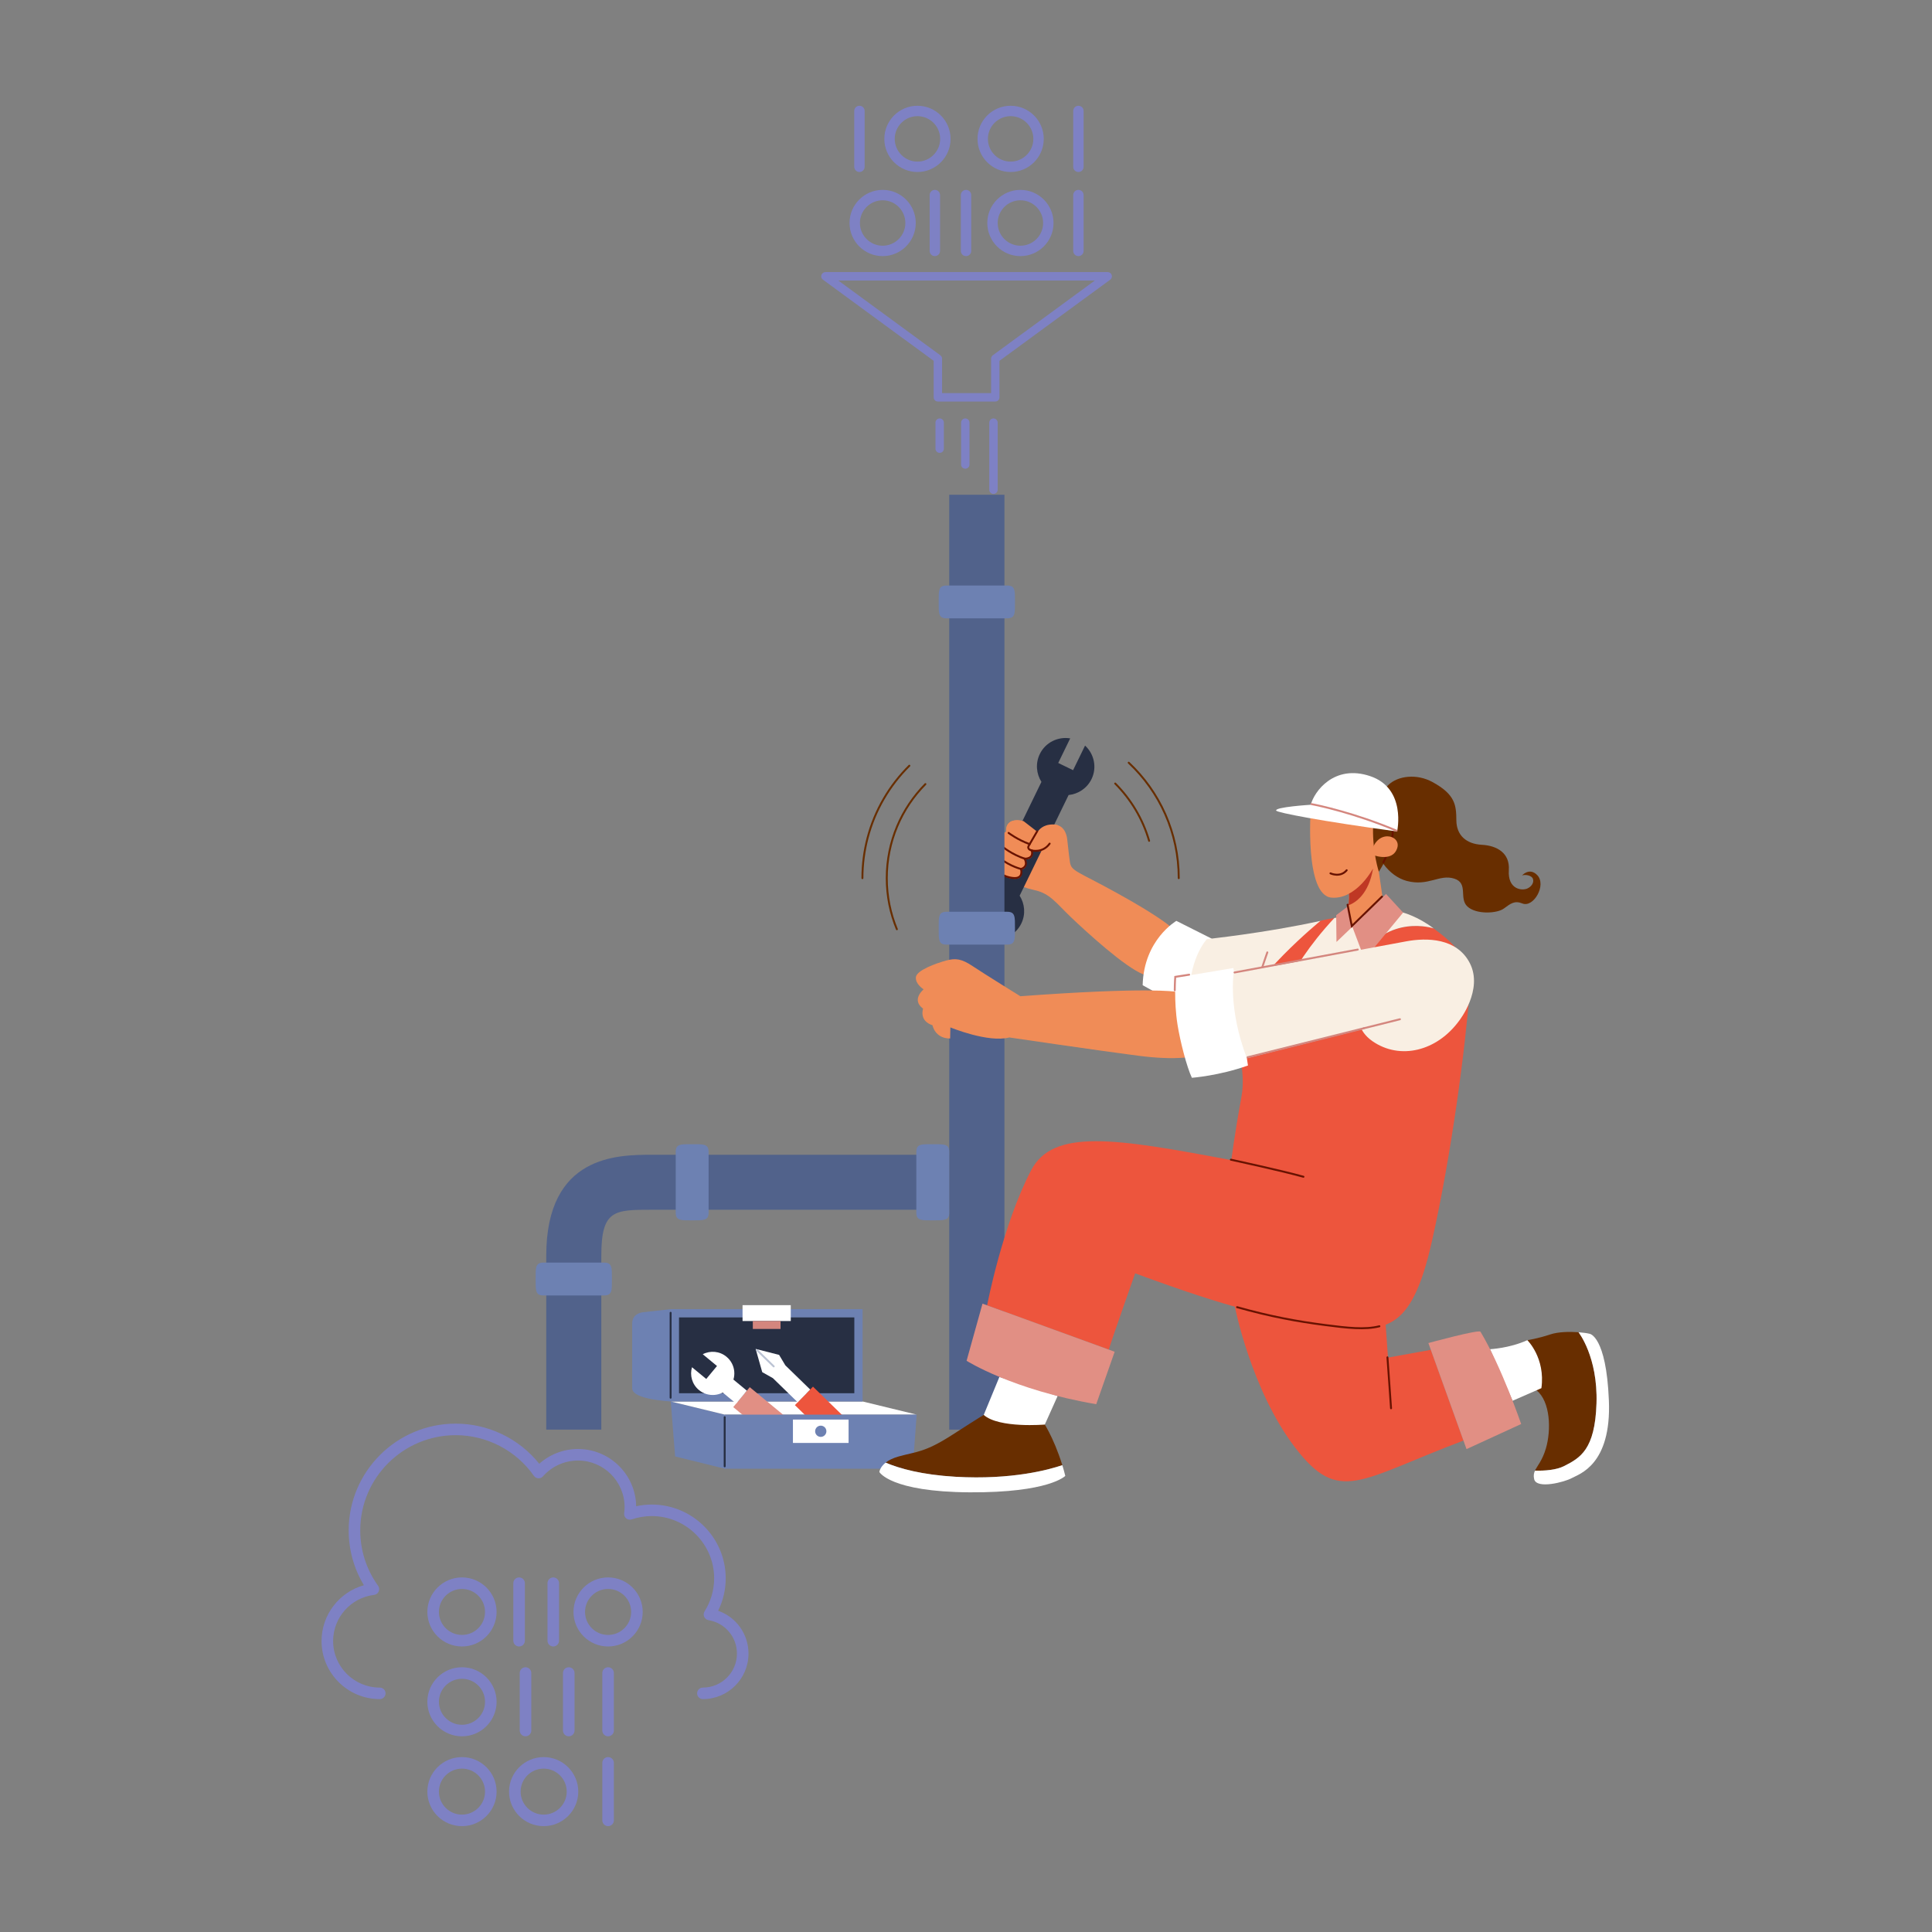 <svg xmlns="http://www.w3.org/2000/svg" xmlns:xlink="http://www.w3.org/1999/xlink" width="1080" zoomAndPan="magnify" viewBox="0 0 810 810" height="1080" preserveAspectRatio="xMidYMid meet" version="1.0"><rect x="0" y="0" width="810" height="810" fill="#808080" stroke="none"/><defs><clipPath id="id1"><path d="M 397 207.434 L 422 207.434 L 422 600 L 397 600 Z M 397 207.434 " clip-rule="nonzero"/></clipPath><clipPath id="id2"><path d="M 224.148 529 L 257 529 L 257 544 L 224.148 544 Z M 224.148 529 " clip-rule="nonzero"/></clipPath><clipPath id="id3"><path d="M 179 736 L 209 736 L 209 765.598 L 179 765.598 Z M 179 736 " clip-rule="nonzero"/></clipPath><clipPath id="id4"><path d="M 213 736 L 243 736 L 243 765.598 L 213 765.598 Z M 213 736 " clip-rule="nonzero"/></clipPath><clipPath id="id5"><path d="M 252 736 L 258 736 L 258 765.598 L 252 765.598 Z M 252 736 " clip-rule="nonzero"/></clipPath><clipPath id="id6"><path d="M 134.711 596.848 L 313.961 596.848 L 313.961 713 L 134.711 713 Z M 134.711 596.848 " clip-rule="nonzero"/></clipPath><clipPath id="id7"><path d="M 344.133 114 L 466.383 114 L 466.383 169 L 344.133 169 Z M 344.133 114 " clip-rule="nonzero"/></clipPath><clipPath id="id8"><path d="M 370 44.332 L 399 44.332 L 399 73 L 370 73 Z M 370 44.332 " clip-rule="nonzero"/></clipPath><clipPath id="id9"><path d="M 409 44.332 L 438 44.332 L 438 73 L 409 73 Z M 409 44.332 " clip-rule="nonzero"/></clipPath><clipPath id="id10"><path d="M 358 44.332 L 363 44.332 L 363 73 L 358 73 Z M 358 44.332 " clip-rule="nonzero"/></clipPath><clipPath id="id11"><path d="M 449 44.332 L 455 44.332 L 455 73 L 449 73 Z M 449 44.332 " clip-rule="nonzero"/></clipPath><clipPath id="id12"><path d="M 414 175 L 419 175 L 419 207.082 L 414 207.082 Z M 414 175 " clip-rule="nonzero"/></clipPath></defs><path fill="rgb(42.749%, 50.589%, 69.8%)" d="M 303.898 593.086 L 281.219 587.574 L 283.047 610.617 L 303.898 615.762 L 303.898 593.086 " fill-opacity="1" fill-rule="nonzero"/><path fill="rgb(100%, 100%, 100%)" d="M 384.32 593.086 L 361.645 587.574 L 281.219 587.574 L 303.898 593.086 L 384.32 593.086 " fill-opacity="1" fill-rule="nonzero"/><path fill="rgb(42.749%, 50.589%, 69.8%)" d="M 361.645 548.863 L 281.219 548.863 L 281.219 587.574 L 361.645 587.574 L 361.645 548.863 " fill-opacity="1" fill-rule="nonzero"/><path fill="rgb(15.289%, 18.43%, 26.27%)" d="M 358.18 584.121 L 358.18 552.332 L 284.68 552.332 L 284.68 584.121 L 358.18 584.121 " fill-opacity="1" fill-rule="nonzero"/><path fill="rgb(42.749%, 50.589%, 69.8%)" d="M 281.219 587.574 L 281.219 548.863 C 281.219 548.863 270.57 550.023 269.516 550.172 C 268.449 550.309 265.043 551.035 265.043 554.922 C 265.043 558.812 265.043 580.422 265.043 581.57 C 265.043 582.73 264.41 586.32 281.219 587.574 " fill-opacity="1" fill-rule="nonzero"/><path fill="rgb(100%, 100%, 100%)" d="M 311.316 553.848 L 331.535 553.848 L 331.535 547.191 L 311.316 547.191 L 311.316 553.848 " fill-opacity="1" fill-rule="nonzero"/><path fill="rgb(83.139%, 52.55%, 49.409%)" d="M 315.621 557.168 L 327.242 557.168 L 327.242 553.848 L 315.621 553.848 L 315.621 557.168 " fill-opacity="1" fill-rule="nonzero"/><path stroke-linecap="round" transform="matrix(0.27, 0, 0, -0.27, 173.265, 680.275)" fill="none" stroke-linejoin="miter" d="M 399.605 481.053 L 399.605 349.18 " stroke="rgb(15.289%, 18.43%, 26.27%)" stroke-width="3" stroke-opacity="1" stroke-miterlimit="10"/><path fill="rgb(92.94%, 33.33%, 23.92%)" d="M 337.055 585.238 L 340.844 581.359 C 340.844 581.359 353.855 594.012 357.961 598.008 C 362.066 602 359.426 604.699 358.266 605.879 C 357.117 607.066 354.477 609.766 350.371 605.773 C 346.277 601.777 333.266 589.113 333.266 589.113 L 337.055 585.238 " fill-opacity="1" fill-rule="nonzero"/><path fill="rgb(100%, 100%, 100%)" d="M 316.812 565.535 L 326.641 568.043 L 329.266 572.434 L 339.672 582.559 L 334.438 587.914 L 324.031 577.789 L 319.57 575.281 L 316.812 565.535 " fill-opacity="1" fill-rule="nonzero"/><path stroke-linecap="round" transform="matrix(0.27, 0, 0, -0.27, 173.265, 680.275)" fill="none" stroke-linejoin="miter" d="M 533.948 422.85 L 559.686 397.811 " stroke="rgb(73.329%, 76.469%, 83.139%)" stroke-width="3" stroke-opacity="1" stroke-miterlimit="10"/><path fill="rgb(88.239%, 56.079%, 51.759%)" d="M 310.875 585.754 L 314.336 581.582 C 314.336 581.582 328.34 593.129 332.75 596.773 C 337.16 600.418 334.766 603.328 333.711 604.602 C 332.652 605.879 330.25 608.773 325.836 605.129 C 321.414 601.484 307.41 589.938 307.41 589.938 L 310.875 585.754 " fill-opacity="1" fill-rule="nonzero"/><path fill="rgb(100%, 100%, 100%)" d="M 290.125 573.215 L 296.098 578.137 L 300.605 572.699 L 294.633 567.766 C 297.766 566.145 301.691 566.43 304.582 568.82 C 308.445 572.004 308.984 577.715 305.797 581.57 C 302.609 585.426 296.891 585.965 293.039 582.781 C 290.148 580.391 289.113 576.586 290.125 573.215 " fill-opacity="1" fill-rule="nonzero"/><path fill="rgb(100%, 100%, 100%)" d="M 302.496 583.402 L 306.98 577.977 L 313.121 583.047 L 308.625 588.461 L 302.496 583.402 " fill-opacity="1" fill-rule="nonzero"/><path fill="rgb(42.749%, 50.589%, 69.8%)" d="M 384.32 593.086 L 382.652 615.762 L 303.898 615.762 L 303.898 593.086 L 384.32 593.086 " fill-opacity="1" fill-rule="nonzero"/><path fill="rgb(100%, 100%, 100%)" d="M 332.441 604.961 L 355.773 604.961 L 355.773 595.16 L 332.441 595.16 L 332.441 604.961 " fill-opacity="1" fill-rule="nonzero"/><path fill="rgb(42.749%, 50.589%, 69.8%)" d="M 341.75 600.062 C 341.75 601.355 342.805 602.422 344.105 602.422 C 345.414 602.422 346.469 601.355 346.469 600.062 C 346.469 598.766 345.414 597.711 344.105 597.711 C 342.805 597.711 341.75 598.766 341.75 600.062 " fill-opacity="1" fill-rule="nonzero"/><path stroke-linecap="round" transform="matrix(0.27, 0, 0, -0.27, 173.265, 680.275)" fill="none" stroke-linejoin="miter" d="M 483.557 318.942 L 483.557 242.651 " stroke="rgb(15.289%, 18.43%, 26.27%)" stroke-width="3" stroke-opacity="1" stroke-miterlimit="10"/><path fill="rgb(94.119%, 54.9%, 34.119%)" d="M 490.355 388.195 C 490.355 388.195 485.418 383.863 468.383 374.457 C 451.363 365.047 449.145 365.332 448.566 361.391 C 447.996 357.461 447.773 354.512 447.414 351.695 C 447.059 348.883 445.539 345.574 441.285 345.648 C 437.16 345.711 435.512 347.988 435.004 348.809 L 429.16 344.277 C 429.16 344.277 421.52 341.973 421.805 348.746 C 421.805 348.746 418.344 350.18 419.566 354.438 C 419.566 354.438 417.688 354.793 418.195 359.262 C 418.195 359.262 416.031 360.199 417.191 364.016 C 418.344 367.828 426.996 371.715 433.633 373.16 C 440.273 374.602 442.656 378.492 449 384.539 C 455.352 390.598 471.781 405.664 479.445 408.539 C 487.094 411.406 499.02 397.109 490.355 388.195 " fill-opacity="1" fill-rule="nonzero"/><path fill="rgb(15.289%, 18.43%, 26.27%)" d="M 448.684 309.562 L 443.668 319.875 L 449.895 322.902 L 454.918 312.586 C 458.719 316.082 460.004 321.754 457.629 326.641 C 455.73 330.527 452.016 332.91 448.016 333.32 L 427.492 375.52 C 429.645 378.922 430.078 383.305 428.18 387.203 C 425.805 392.082 420.539 394.59 415.441 393.77 L 420.465 383.453 L 414.215 380.43 L 409.203 390.746 C 405.395 387.246 404.117 381.578 406.504 376.68 C 408.391 372.801 412.094 370.418 416.117 370.008 L 436.629 327.801 C 434.477 324.398 434.055 320.012 435.945 316.125 C 438.32 311.238 443.574 308.738 448.684 309.562 " fill-opacity="1" fill-rule="nonzero"/><path fill="rgb(94.119%, 54.9%, 34.119%)" d="M 441.285 345.648 C 437.16 345.711 435.512 347.988 435.004 348.809 L 429.16 344.277 C 429.16 344.277 421.52 341.973 421.805 348.746 C 421.805 348.746 418.344 350.18 419.566 354.438 C 419.566 354.438 417.688 354.793 418.195 359.262 C 418.195 359.262 416.031 360.199 417.191 364.016 C 417.277 364.297 417.426 364.594 417.594 364.879 C 417.73 365.047 420.316 367.953 424.875 368.406 C 429.559 368.871 428.188 364.625 428.188 364.625 C 428.188 364.625 431.512 363.941 429.738 360.336 C 429.738 360.336 433.75 360.516 432.695 356.879 C 432.695 356.879 437.285 358.102 440.219 354.016 C 442.004 351.516 443.449 348.664 443.48 345.996 C 442.836 345.773 442.129 345.629 441.285 345.648 " fill-opacity="1" fill-rule="nonzero"/><path stroke-linecap="round" transform="matrix(0.27, 0, 0, -0.27, 173.265, 680.275)" fill="none" stroke-linejoin="miter" d="M 960.315 1198.951 C 960.315 1198.951 952.189 1200.544 955.905 1206.598 C 957.886 1209.929 968.861 1228.871 968.861 1228.871 " stroke="rgb(40.779%, 7.059%, 0.389%)" stroke-width="3" stroke-opacity="1" stroke-miterlimit="10"/><path stroke-linecap="round" transform="matrix(0.27, 0, 0, -0.27, 173.265, 680.275)" fill="none" stroke-linejoin="miter" d="M 904.415 1169.292 C 904.921 1168.67 914.493 1157.895 931.367 1156.215 C 948.704 1154.492 943.629 1170.234 943.629 1170.234 C 943.629 1170.234 955.934 1172.768 949.369 1186.135 C 949.369 1186.135 964.219 1185.469 960.315 1198.951 C 960.315 1198.951 977.305 1194.418 988.164 1209.567 " stroke="rgb(40.779%, 7.059%, 0.389%)" stroke-width="3" stroke-opacity="1" stroke-miterlimit="10"/><path stroke-linecap="round" transform="matrix(0.27, 0, 0, -0.27, 173.265, 680.275)" fill="none" stroke-linejoin="miter" d="M 943.629 1170.234 C 943.629 1170.234 927.622 1173.984 911.601 1186.251 " stroke="rgb(40.779%, 7.059%, 0.389%)" stroke-width="3" stroke-opacity="1" stroke-miterlimit="10"/><path stroke-linecap="round" transform="matrix(0.27, 0, 0, -0.27, 173.265, 680.275)" fill="none" stroke-linejoin="miter" d="M 916.011 1204.02 C 916.011 1204.02 929.343 1192.927 949.369 1186.135 " stroke="rgb(40.779%, 7.059%, 0.389%)" stroke-width="3" stroke-opacity="1" stroke-miterlimit="10"/><path stroke-linecap="round" transform="matrix(0.27, 0, 0, -0.27, 173.265, 680.275)" fill="none" stroke-linejoin="miter" d="M 924.412 1226.177 C 924.412 1226.177 938.235 1215.548 957.148 1208.756 " stroke="rgb(40.779%, 7.059%, 0.389%)" stroke-width="3" stroke-opacity="1" stroke-miterlimit="10"/><path fill="rgb(100%, 100%, 100%)" d="M 507.957 393.504 L 493.203 386.086 C 493.203 386.086 479.551 393.918 479.062 413.051 L 498.605 423.926 C 498.605 423.926 506.84 418.602 507.957 393.504 " fill-opacity="1" fill-rule="nonzero"/><path fill="rgb(97.649%, 93.729%, 89.02%)" d="M 529.062 420.742 L 498.691 421.133 C 497.688 402.375 506.004 393.715 506.004 393.715 C 506.004 393.715 530.074 391.238 553.598 386.086 L 529.062 420.742 " fill-opacity="1" fill-rule="nonzero"/><path stroke-linecap="round" transform="matrix(0.27, 0, 0, -0.27, 173.265, 680.275)" fill="none" stroke-linejoin="miter" d="M 1326.169 1040.664 C 1326.169 1040.664 1318.708 1019.448 1309.381 990.701 " stroke="rgb(83.139%, 52.55%, 49.409%)" stroke-width="3" stroke-opacity="1" stroke-miterlimit="10"/><path stroke-linecap="round" transform="matrix(0.27, 0, 0, -0.27, 173.265, 680.275)" fill="none" stroke-linejoin="miter" d="M 697.427 1155.94 C 697.427 1177.504 700.232 1198.401 705.423 1218.285 C 716.716 1261.484 739.533 1300.079 770.317 1330.549 " stroke="rgb(40.779%, 18.039%, 0.389%)" stroke-width="3" stroke-opacity="1" stroke-miterlimit="10"/><path stroke-linecap="round" transform="matrix(0.27, 0, 0, -0.27, 173.265, 680.275)" fill="none" stroke-linejoin="miter" d="M 1110.94 1335.197 C 1158.757 1290.347 1188.63 1226.641 1188.63 1155.94 " stroke="rgb(40.779%, 18.039%, 0.389%)" stroke-width="3" stroke-opacity="1" stroke-miterlimit="10"/><path stroke-linecap="round" transform="matrix(0.27, 0, 0, -0.27, 173.265, 680.275)" fill="none" stroke-linejoin="miter" d="M 1089.959 1302.888 C 1114.381 1278.472 1132.73 1248.002 1142.62 1213.911 " stroke="rgb(40.779%, 18.039%, 0.389%)" stroke-width="3" stroke-opacity="1" stroke-miterlimit="10"/><path stroke-linecap="round" transform="matrix(0.27, 0, 0, -0.27, 173.265, 680.275)" fill="none" stroke-linejoin="miter" d="M 750.942 1076.637 C 740.82 1101.097 735.239 1127.845 735.239 1155.94 C 735.239 1212.897 758.128 1264.453 795.231 1301.99 " stroke="rgb(40.779%, 18.039%, 0.389%)" stroke-width="3" stroke-opacity="1" stroke-miterlimit="10"/><g clip-path="url(#id1)"><path fill="rgb(31.76%, 38.429%, 54.509%)" d="M 421.117 599.387 L 397.965 599.387 L 397.965 207.336 L 421.117 207.336 L 421.117 599.387 " fill-opacity="1" fill-rule="nonzero"/></g><path fill="rgb(42.749%, 50.589%, 69.8%)" d="M 422.238 382.262 L 396.848 382.262 C 393.387 382.262 393.555 384.391 393.555 389.145 C 393.555 393.895 393.387 396.035 396.848 396.035 L 422.238 396.035 C 425.699 396.035 425.527 393.895 425.527 389.145 C 425.527 384.391 425.699 382.262 422.238 382.262 " fill-opacity="1" fill-rule="nonzero"/><path fill="rgb(42.749%, 50.589%, 69.8%)" d="M 422.238 245.48 L 396.848 245.48 C 393.387 245.48 393.555 247.605 393.555 252.359 C 393.555 257.109 393.387 259.238 396.848 259.238 L 422.238 259.238 C 425.699 259.238 425.527 257.109 425.527 252.359 C 425.527 247.605 425.699 245.48 422.238 245.48 " fill-opacity="1" fill-rule="nonzero"/><path fill="rgb(31.76%, 38.429%, 54.509%)" d="M 252.105 599.387 L 229.016 599.387 L 229.016 526.496 C 229.016 484.141 259.027 484.141 273.465 484.141 L 397.965 484.141 L 397.965 507.191 L 273.465 507.191 C 257.488 507.191 252.105 507.191 252.105 526.496 L 252.105 599.387 " fill-opacity="1" fill-rule="nonzero"/><g clip-path="url(#id2)"><path fill="rgb(42.749%, 50.589%, 69.8%)" d="M 253.254 529.352 L 227.863 529.352 C 224.402 529.352 224.574 531.48 224.574 536.242 C 224.574 540.984 224.402 543.121 227.863 543.121 L 253.254 543.121 C 256.715 543.121 256.547 540.984 256.547 536.242 C 256.547 531.48 256.715 529.352 253.254 529.352 " fill-opacity="1" fill-rule="nonzero"/></g><path fill="rgb(42.749%, 50.589%, 69.8%)" d="M 297.09 508.352 L 297.09 482.992 C 297.09 479.535 294.949 479.703 290.191 479.703 C 285.43 479.703 283.297 479.535 283.297 482.992 L 283.297 508.352 C 283.297 511.797 285.43 511.641 290.191 511.641 C 294.949 511.641 297.09 511.797 297.09 508.352 " fill-opacity="1" fill-rule="nonzero"/><path fill="rgb(42.749%, 50.589%, 69.8%)" d="M 397.965 508.352 L 397.965 482.992 C 397.965 479.535 395.824 479.703 391.062 479.703 C 386.305 479.703 384.172 479.535 384.172 482.992 L 384.172 508.352 C 384.172 511.797 386.305 511.641 391.062 511.641 C 395.824 511.641 397.965 511.797 397.965 508.352 " fill-opacity="1" fill-rule="nonzero"/><path fill="rgb(40.779%, 18.039%, 0.389%)" d="M 669.34 588.344 C 668.73 607.91 662.406 611.242 655.832 614.621 C 652.5 616.34 647.59 616.668 643.559 616.57 C 644.52 614.484 646.621 612.367 648.121 607.277 C 650.398 599.586 650.039 587.586 644.184 582.887 L 640.352 561.879 C 640.352 561.879 644.762 561.203 649.914 559.477 C 653.27 558.348 658.082 558.273 661.797 558.547 C 661.805 558.559 669.953 568.789 669.34 588.344 " fill-opacity="1" fill-rule="nonzero"/><path fill="rgb(100%, 100%, 100%)" d="M 674.531 587.164 C 675.641 614.242 661.984 618.016 659.008 619.68 C 656.035 621.344 644.246 624.453 643.211 620.164 C 642.863 618.711 643.062 617.648 643.559 616.57 C 647.59 616.668 652.5 616.34 655.832 614.621 C 662.406 611.242 668.73 607.91 669.34 588.344 C 669.953 568.789 661.805 558.559 661.797 558.547 C 663.789 558.695 665.48 558.949 666.461 559.199 C 666.461 559.199 673.434 560.074 674.531 587.164 " fill-opacity="1" fill-rule="nonzero"/><path fill="rgb(100%, 100%, 100%)" d="M 624.703 565.648 C 624.703 565.648 632.68 565.324 640.352 561.879 C 640.352 561.879 647.98 569.328 646.242 581.992 L 634.156 587.281 L 624.703 565.648 " fill-opacity="1" fill-rule="nonzero"/><path fill="rgb(92.94%, 33.33%, 23.92%)" d="M 517.656 547.559 C 517.656 547.559 524.484 582.688 542.93 606.824 C 561.375 630.953 569.797 620.512 613.559 603.969 L 599.883 565.922 L 581.922 569.18 L 580.633 551.035 L 517.656 547.559 " fill-opacity="1" fill-rule="nonzero"/><path stroke-linecap="round" transform="matrix(0.27, 0, 0, -0.27, 173.265, 680.275)" fill="none" stroke-linejoin="miter" d="M 1512.696 411.873 L 1518.278 332.772 " stroke="rgb(40.779%, 7.059%, 0.389%)" stroke-width="3" stroke-opacity="1" stroke-miterlimit="10"/><path fill="rgb(88.239%, 56.079%, 51.759%)" d="M 614.848 607.543 L 637.758 597.027 C 637.758 597.027 629.484 572.91 620.703 558.336 C 620.07 557.273 598.859 563.078 598.859 563.078 L 614.848 607.543 " fill-opacity="1" fill-rule="nonzero"/><path fill="rgb(40.779%, 18.039%, 0.389%)" d="M 400.613 619.145 C 386.527 618.32 377.207 615.719 371.297 613.223 C 372.48 612.285 374.18 611.367 376.66 610.66 C 384.277 608.531 387.73 608.984 399.254 601.559 C 410.777 594.129 412.434 593.211 412.434 593.211 L 436.957 595.52 C 436.957 595.52 441.602 602.086 445.379 614.273 C 440.027 616.109 424.348 620.512 400.613 619.145 " fill-opacity="1" fill-rule="nonzero"/><path fill="rgb(100%, 100%, 100%)" d="M 406.609 625.664 C 373.207 625.477 368.68 617.141 368.68 617.141 C 368.68 617.141 368.852 615.16 371.297 613.223 C 377.207 615.719 386.527 618.32 400.613 619.145 C 424.348 620.512 440.027 616.109 445.379 614.273 C 445.82 615.707 446.246 617.195 446.625 618.773 C 446.625 618.773 439.996 625.844 406.609 625.664 " fill-opacity="1" fill-rule="nonzero"/><path fill="rgb(100%, 100%, 100%)" d="M 443.406 585.301 L 438.043 597.25 C 438.043 597.25 418.848 598.914 412.434 593.211 L 419.008 577.27 L 443.406 585.301 " fill-opacity="1" fill-rule="nonzero"/><path stroke-linecap="butt" transform="matrix(0.27, 0, 0, -0.27, 173.265, 680.275)" fill="none" stroke-linejoin="miter" d="M 1429.684 869.849 C 1426.445 864.839 1427.891 858.206 1432.894 855.005 C 1437.897 851.79 1444.563 853.239 1447.773 858.249 C 1450.983 863.202 1449.537 869.878 1444.534 873.079 C 1439.531 876.323 1432.894 874.846 1429.684 869.849 Z M 1429.684 869.849 " stroke="rgb(78.04%, 36.469%, 0.389%)" stroke-width="3" stroke-opacity="1" stroke-miterlimit="10"/><path fill="rgb(92.94%, 33.33%, 23.92%)" d="M 432.293 490.66 C 441.508 473.043 467.477 477.176 516.242 486.395 C 516.242 486.395 517.402 476.773 520.484 459.82 C 522.656 447.906 517.496 439.52 520.156 426.199 C 523.215 410.902 553.598 386.086 553.598 386.086 C 553.598 386.086 555.211 385.539 559.445 384.867 C 537.453 413.355 536.008 424.883 536.008 424.883 L 555.055 429.488 C 555.055 429.488 558 420.203 569.68 402.156 C 582.176 382.832 600.949 389.207 601.055 389.238 C 607.566 394.191 617.273 401.133 616.23 414.801 C 614.359 439.316 608.652 483.414 600.355 520.344 C 591.609 559.34 580.625 558.875 555.773 555.648 C 534.277 552.859 515.809 548.582 475.91 533.852 C 475.91 533.852 466.156 561.477 464.859 565.816 L 413.848 547.285 C 413.848 547.285 420.305 513.566 432.293 490.66 " fill-opacity="1" fill-rule="nonzero"/><path fill="rgb(94.119%, 54.9%, 34.119%)" d="M 492.699 415.77 C 492.699 415.77 481.344 413.723 427.797 417.676 C 427.797 417.676 412.434 408.172 407.832 405.086 C 403.219 401.996 400.711 401.609 396.625 402.723 C 392.551 403.84 384.215 406.793 383.984 409.73 C 383.738 412.648 387.242 414.789 387.242 414.789 C 387.242 414.789 381.871 419.098 387.012 422.891 C 387.012 422.891 385.188 427.961 390.949 429.836 C 390.949 429.836 391.918 435.398 398.355 435.398 L 398.449 430.742 C 398.449 430.742 414.281 437.305 423.156 434.957 C 423.156 434.957 459.859 440.371 477.004 442.594 C 493.445 444.723 501.066 443.176 507.957 441.32 L 492.699 415.77 " fill-opacity="1" fill-rule="nonzero"/><path fill="rgb(88.239%, 56.079%, 51.759%)" d="M 467.328 566.734 L 411.918 546.559 L 405.246 570.516 C 405.246 570.516 424.527 582.762 459.605 588.715 L 467.328 566.734 " fill-opacity="1" fill-rule="nonzero"/><path fill="rgb(97.649%, 93.729%, 89.02%)" d="M 534.855 425.453 L 555.055 431.793 C 555.055 431.793 558 420.203 569.68 402.156 C 582.176 382.832 600.949 389.207 601.055 389.238 C 594.352 384.16 588.266 382.602 588.266 382.602 C 573.531 383.055 564.562 384.066 559.445 384.867 C 537.738 408.172 534.855 425.453 534.855 425.453 " fill-opacity="1" fill-rule="nonzero"/><path fill="rgb(100%, 100%, 100%)" d="M 523.215 446.715 C 523.215 446.715 517.34 407.203 517.098 405.844 C 517.098 405.844 495.578 409.488 492.91 409.824 C 492.91 409.824 492.086 419.582 493.68 429.602 C 494.754 436.422 497.543 447.355 499.703 451.867 C 499.703 451.867 511.07 451.043 523.215 446.715 " fill-opacity="1" fill-rule="nonzero"/><path stroke-linecap="round" transform="matrix(0.27, 0, 0, -0.27, 173.265, 680.275)" fill="none" stroke-linejoin="miter" d="M 1269.575 718.788 C 1269.575 718.788 1349.492 701.526 1382.272 692.272 " stroke="rgb(40.779%, 7.059%, 0.389%)" stroke-width="3" stroke-opacity="1" stroke-miterlimit="10"/><path fill="rgb(88.239%, 56.079%, 51.759%)" d="M 566.969 388.562 L 581.09 374.793 L 588.266 382.602 L 572.109 402.156 L 566.969 388.562 " fill-opacity="1" fill-rule="nonzero"/><path fill="rgb(88.239%, 56.079%, 51.759%)" d="M 564.973 380.094 L 560.203 383.695 L 560.32 394.918 L 566.969 388.562 L 564.973 380.094 " fill-opacity="1" fill-rule="nonzero"/><path fill="rgb(97.649%, 93.729%, 89.02%)" d="M 589.488 394.676 C 598.129 393.051 610.805 393.211 616.238 403.809 C 621.957 414.977 611.777 427.918 611.777 427.918 C 602.438 440.75 586.988 444.512 575.441 436.547 C 571.969 434.145 570.883 431.551 570.883 431.551 L 522.754 443.629 C 514.828 422.922 517.223 408.086 517.223 408.086 C 517.223 408.086 582.859 395.906 589.488 394.676 " fill-opacity="1" fill-rule="nonzero"/><path stroke-linecap="round" transform="matrix(0.27, 0, 0, -0.27, 173.265, 680.275)" fill="none" stroke-linejoin="miter" d="M 1475.853 922.81 L 1532.115 936.872 " stroke="rgb(83.139%, 52.55%, 49.409%)" stroke-width="3" stroke-opacity="1" stroke-miterlimit="10"/><path stroke-linecap="round" transform="matrix(0.27, 0, 0, -0.27, 173.265, 680.275)" fill="none" stroke-linejoin="miter" d="M 1275.199 1009.455 C 1275.199 1009.455 1386.957 1030.237 1466.643 1045.081 " stroke="rgb(83.139%, 52.55%, 49.409%)" stroke-width="3" stroke-opacity="1" stroke-miterlimit="10"/><path stroke-linecap="round" transform="matrix(0.27, 0, 0, -0.27, 173.265, 680.275)" fill="none" stroke-linejoin="miter" d="M 1475.853 922.81 L 1295.385 877.771 " stroke="rgb(83.139%, 52.55%, 49.409%)" stroke-width="3" stroke-opacity="1" stroke-miterlimit="10"/><path fill="rgb(40.779%, 18.039%, 0.389%)" d="M 582.039 329.137 C 586.078 325.199 594.004 324.281 600.578 327.875 C 610.184 333.121 610.531 337.609 610.582 343.922 C 610.645 350.23 614.742 353.824 621.262 354.184 C 627.785 354.543 633.051 357.746 632.586 364.773 C 632.047 372.961 638.113 373.539 640.375 372.496 C 642.008 371.746 643.203 370.125 642.715 368.535 C 642.242 366.934 639.297 366.52 638.105 367.059 C 638.105 367.059 641.164 363.508 644.469 366.867 C 648.531 371.02 642.938 380.672 638.273 378.785 C 634.98 377.457 633.344 378.809 630.484 380.914 C 627.625 383.02 618.918 383.484 615.227 380.062 C 611.543 376.656 615.766 370.305 609.727 368.375 C 603.469 366.363 598.859 371.746 589.793 369.336 C 582.523 367.406 575.676 359.273 575.348 347.926 C 575.062 337.734 579.695 331.414 582.039 329.137 " fill-opacity="1" fill-rule="nonzero"/><path fill="rgb(94.119%, 54.9%, 34.119%)" d="M 549.555 338.883 C 549.555 338.883 546.824 375.277 558.18 376.332 C 569.543 377.375 580.043 361.77 582.27 344.414 C 584.539 326.766 550.844 323.395 549.555 338.883 " fill-opacity="1" fill-rule="nonzero"/><path stroke-linecap="round" transform="matrix(0.27, 0, 0, -0.27, 173.265, 680.275)" fill="none" stroke-linejoin="miter" d="M 1424.219 1163.398 C 1424.219 1163.398 1439.372 1156.244 1449.407 1168.235 " stroke="rgb(40.779%, 7.059%, 0.389%)" stroke-width="3" stroke-opacity="1" stroke-miterlimit="10"/><path fill="rgb(94.119%, 54.9%, 34.119%)" d="M 565.555 374.707 C 565.555 374.707 565.859 378.723 564.973 380.094 L 566.969 388.562 L 579.641 376.203 L 577.426 360.914 L 565.555 374.707 " fill-opacity="1" fill-rule="nonzero"/><path fill="rgb(40.779%, 18.039%, 0.389%)" d="M 584.129 348.379 C 584.129 348.379 584.836 354.805 578.09 365.469 C 578.09 365.469 575.496 357.84 575.645 347.188 C 575.727 341.918 584.129 348.379 584.129 348.379 " fill-opacity="1" fill-rule="nonzero"/><path stroke-linecap="round" transform="matrix(0.27, 0, 0, -0.27, 173.265, 680.275)" fill="none" stroke-linejoin="miter" d="M 1520.866 1230.464 C 1520.866 1230.464 1522.89 1211.985 1506.334 1180.588 " stroke="rgb(40.779%, 7.059%, 0.389%)" stroke-width="3" stroke-opacity="1" stroke-miterlimit="10"/><path fill="rgb(100%, 100%, 100%)" d="M 549.547 337.398 C 551.012 331.762 559.371 320.371 574.375 325.375 C 589.824 330.52 585.742 348.598 585.742 348.598 C 553.809 344.27 535.48 340.695 535.047 339.855 C 534.285 338.359 549.547 337.398 549.547 337.398 " fill-opacity="1" fill-rule="nonzero"/><path stroke-linecap="round" transform="matrix(0.27, 0, 0, -0.27, 173.265, 680.275)" fill="none" stroke-linejoin="miter" d="M 1394.692 1270.898 C 1404.8 1269.145 1462.421 1256.879 1526.838 1229.653 " stroke="rgb(83.139%, 52.55%, 49.409%)" stroke-width="3" stroke-opacity="1" stroke-miterlimit="10"/><path fill="rgb(94.119%, 54.9%, 34.119%)" d="M 574.832 358.188 C 574.832 358.188 583.758 362.023 585.805 355.531 C 587.59 349.906 576.668 347.207 574.832 358.188 " fill-opacity="1" fill-rule="nonzero"/><path fill="rgb(74.899%, 21.959%, 14.119%)" d="M 565.555 374.707 L 565.605 374.645 C 569.395 372.621 572.836 368.934 575.645 364.191 L 575.652 364.203 C 573.828 374.836 568.352 378.543 565.195 379.598 C 565.797 377.934 565.555 374.707 565.555 374.707 " fill-opacity="1" fill-rule="nonzero"/><path stroke-linecap="round" transform="matrix(0.27, 0, 0, -0.27, 173.265, 680.275)" fill="none" stroke-linejoin="miter" d="M 1450.781 1114.724 L 1457.345 1081.488 L 1504.252 1127.309 " stroke="rgb(40.779%, 7.059%, 0.389%)" stroke-width="3" stroke-opacity="1" stroke-miterlimit="10"/><path stroke-linecap="round" transform="matrix(0.27, 0, 0, -0.27, 173.265, 680.275)" fill="none" stroke-linejoin="miter" d="M 1204.81 1006.052 C 1194.298 1004.343 1186.013 1003.011 1183.208 1002.663 C 1183.208 1002.663 1182.543 994.408 1182.427 981.838 " stroke="rgb(83.139%, 52.55%, 49.409%)" stroke-width="3" stroke-opacity="1" stroke-miterlimit="10"/><path stroke-linecap="round" transform="matrix(0.27, 0, 0, -0.27, 173.265, 680.275)" fill="none" stroke-linejoin="miter" d="M 1500.189 460.112 C 1477.849 454.45 1450.506 457.534 1415.904 462.038 C 1371.991 467.729 1331.49 475.115 1279.219 489.771 " stroke="rgb(40.779%, 7.059%, 0.389%)" stroke-width="3" stroke-opacity="1" stroke-miterlimit="10"/><path fill="rgb(49.409%, 50.589%, 76.859%)" d="M 193.684 685.457 C 188.355 685.457 184.02 681.133 184.02 675.816 C 184.02 670.5 188.355 666.176 193.684 666.176 C 199.016 666.176 203.352 670.5 203.352 675.816 C 203.352 681.133 199.016 685.457 193.684 685.457 Z M 193.684 661.34 C 185.684 661.34 179.172 667.836 179.172 675.816 C 179.172 683.801 185.684 690.293 193.684 690.293 C 201.688 690.293 208.199 683.801 208.199 675.816 C 208.199 667.836 201.688 661.34 193.684 661.34 " fill-opacity="1" fill-rule="nonzero"/><path fill="rgb(49.409%, 50.589%, 76.859%)" d="M 193.684 723.121 C 188.355 723.121 184.02 718.797 184.02 713.48 C 184.02 708.164 188.355 703.84 193.684 703.84 C 199.016 703.84 203.352 708.164 203.352 713.48 C 203.352 718.797 199.016 723.121 193.684 723.121 Z M 193.684 699.004 C 185.684 699.004 179.172 705.496 179.172 713.48 C 179.172 721.461 185.684 727.957 193.684 727.957 C 201.688 727.957 208.199 721.461 208.199 713.48 C 208.199 705.496 201.688 699.004 193.684 699.004 " fill-opacity="1" fill-rule="nonzero"/><g clip-path="url(#id3)"><path fill="rgb(49.409%, 50.589%, 76.859%)" d="M 193.684 760.785 C 188.355 760.785 184.02 756.461 184.02 751.145 C 184.02 745.828 188.355 741.504 193.684 741.504 C 199.016 741.504 203.352 745.828 203.352 751.145 C 203.352 756.461 199.016 760.785 193.684 760.785 Z M 193.684 736.668 C 185.684 736.668 179.172 743.164 179.172 751.145 C 179.172 759.129 185.684 765.621 193.684 765.621 C 201.688 765.621 208.199 759.129 208.199 751.145 C 208.199 743.164 201.688 736.668 193.684 736.668 " fill-opacity="1" fill-rule="nonzero"/></g><g clip-path="url(#id4)"><path fill="rgb(49.409%, 50.589%, 76.859%)" d="M 227.934 760.785 C 222.605 760.785 218.27 756.461 218.27 751.145 C 218.27 745.828 222.605 741.504 227.934 741.504 C 233.262 741.504 237.598 745.828 237.598 751.145 C 237.598 756.461 233.262 760.785 227.934 760.785 Z M 227.934 736.668 C 219.934 736.668 213.422 743.164 213.422 751.145 C 213.422 759.129 219.934 765.621 227.934 765.621 C 235.934 765.621 242.441 759.129 242.441 751.145 C 242.441 743.164 235.934 736.668 227.934 736.668 " fill-opacity="1" fill-rule="nonzero"/></g><path fill="rgb(49.409%, 50.589%, 76.859%)" d="M 254.945 685.457 C 249.617 685.457 245.281 681.133 245.281 675.816 C 245.281 670.5 249.617 666.176 254.945 666.176 C 260.273 666.176 264.609 670.5 264.609 675.816 C 264.609 681.133 260.273 685.457 254.945 685.457 Z M 254.945 661.34 C 246.945 661.34 240.434 667.836 240.434 675.816 C 240.434 683.801 246.945 690.293 254.945 690.293 C 262.949 690.293 269.457 683.801 269.457 675.816 C 269.457 667.836 262.949 661.34 254.945 661.34 " fill-opacity="1" fill-rule="nonzero"/><path fill="rgb(49.409%, 50.589%, 76.859%)" d="M 217.637 661.34 C 216.297 661.34 215.211 662.422 215.211 663.758 L 215.211 687.875 C 215.211 689.211 216.297 690.293 217.637 690.293 C 218.977 690.293 220.059 689.211 220.059 687.875 L 220.059 663.758 C 220.059 662.422 218.977 661.34 217.637 661.34 " fill-opacity="1" fill-rule="nonzero"/><path fill="rgb(49.409%, 50.589%, 76.859%)" d="M 234.387 687.875 L 234.387 663.758 C 234.387 662.422 233.301 661.34 231.961 661.34 C 230.625 661.34 229.539 662.422 229.539 663.758 L 229.539 687.875 C 229.539 689.211 230.625 690.293 231.961 690.293 C 233.301 690.293 234.387 689.211 234.387 687.875 " fill-opacity="1" fill-rule="nonzero"/><path fill="rgb(49.409%, 50.589%, 76.859%)" d="M 217.898 701.422 L 217.898 725.539 C 217.898 726.875 218.984 727.957 220.32 727.957 C 221.664 727.957 222.746 726.875 222.746 725.539 L 222.746 701.422 C 222.746 700.086 221.664 699.004 220.32 699.004 C 218.984 699.004 217.898 700.086 217.898 701.422 " fill-opacity="1" fill-rule="nonzero"/><path fill="rgb(49.409%, 50.589%, 76.859%)" d="M 240.879 725.539 L 240.879 701.422 C 240.879 700.086 239.793 699.004 238.453 699.004 C 237.117 699.004 236.031 700.086 236.031 701.422 L 236.031 725.539 C 236.031 726.875 237.117 727.957 238.453 727.957 C 239.793 727.957 240.879 726.875 240.879 725.539 " fill-opacity="1" fill-rule="nonzero"/><path fill="rgb(49.409%, 50.589%, 76.859%)" d="M 254.945 699.004 C 253.609 699.004 252.523 700.086 252.523 701.422 L 252.523 725.539 C 252.523 726.875 253.609 727.957 254.945 727.957 C 256.285 727.957 257.371 726.875 257.371 725.539 L 257.371 701.422 C 257.371 700.086 256.285 699.004 254.945 699.004 " fill-opacity="1" fill-rule="nonzero"/><g clip-path="url(#id5)"><path fill="rgb(49.409%, 50.589%, 76.859%)" d="M 254.945 736.668 C 253.609 736.668 252.523 737.75 252.523 739.086 L 252.523 763.203 C 252.523 764.539 253.609 765.621 254.945 765.621 C 256.285 765.621 257.371 764.539 257.371 763.203 L 257.371 739.086 C 257.371 737.75 256.285 736.668 254.945 736.668 " fill-opacity="1" fill-rule="nonzero"/></g><g clip-path="url(#id6)"><path fill="rgb(49.409%, 50.589%, 76.859%)" d="M 301.082 675.316 C 303.168 671.086 304.258 666.445 304.258 661.73 C 304.258 644.668 290.34 630.789 273.238 630.789 C 271.051 630.789 268.867 631.023 266.715 631.492 C 266.523 618.23 255.648 607.5 242.309 607.5 C 236.309 607.5 230.539 609.723 226.086 613.684 C 217.598 603.105 204.703 596.867 191.051 596.867 C 166.312 596.867 146.188 616.945 146.188 641.617 C 146.188 649.793 148.383 657.668 152.562 664.605 C 142.223 667.516 134.816 677 134.816 688.016 C 134.816 701.441 145.766 712.363 159.223 712.363 C 160.562 712.363 161.648 711.277 161.648 709.945 C 161.648 708.609 160.562 707.527 159.223 707.527 C 148.438 707.527 139.664 698.773 139.664 688.016 C 139.664 678.168 147.051 669.848 156.848 668.664 C 157.699 668.562 158.43 668.02 158.773 667.238 C 159.121 666.457 159.023 665.551 158.527 664.855 C 153.625 658.047 151.035 650.008 151.035 641.617 C 151.035 619.609 168.984 601.703 191.051 601.703 C 204.086 601.703 216.344 608.078 223.84 618.758 C 224.266 619.363 224.949 619.742 225.691 619.785 C 226.43 619.832 227.156 619.523 227.645 618.969 C 231.371 614.75 236.715 612.332 242.309 612.332 C 253.094 612.332 261.867 621.086 261.867 631.844 C 261.867 632.605 261.809 633.422 261.68 634.414 C 261.57 635.238 261.895 636.066 262.543 636.594 C 263.188 637.125 264.062 637.285 264.855 637.016 C 267.598 636.09 270.418 635.621 273.238 635.621 C 287.668 635.621 299.41 647.336 299.41 661.73 C 299.41 666.617 298.02 671.406 295.387 675.586 C 294.957 676.27 294.898 677.125 295.23 677.863 C 295.562 678.602 296.242 679.125 297.043 679.254 C 303.953 680.398 308.969 686.301 308.969 693.285 C 308.969 701.137 302.562 707.527 294.691 707.527 C 293.352 707.527 292.266 708.609 292.266 709.945 C 292.266 711.277 293.352 712.363 294.691 712.363 C 305.234 712.363 313.812 703.805 313.812 693.285 C 313.812 685.059 308.625 677.957 301.082 675.316 " fill-opacity="1" fill-rule="nonzero"/></g><g clip-path="url(#id7)"><path fill="rgb(49.409%, 50.589%, 76.859%)" d="M 416.23 148.961 C 415.777 149.293 415.512 149.82 415.512 150.383 L 415.512 164.816 L 394.973 164.816 L 394.973 150.383 C 394.973 149.82 394.703 149.293 394.25 148.961 L 351.453 117.602 L 459.031 117.602 Z M 466.094 115.293 C 465.855 114.566 465.18 114.078 464.418 114.078 L 346.066 114.078 C 345.305 114.078 344.629 114.566 344.391 115.293 C 344.152 116.016 344.41 116.809 345.023 117.262 L 391.449 151.277 L 391.449 166.582 C 391.449 167.555 392.238 168.344 393.211 168.344 L 417.273 168.344 C 418.246 168.344 419.035 167.555 419.035 166.582 L 419.035 151.277 L 465.457 117.262 C 466.074 116.809 466.328 116.016 466.094 115.293 " fill-opacity="1" fill-rule="nonzero"/></g><path fill="rgb(49.409%, 50.589%, 76.859%)" d="M 370.051 83.969 C 375.305 83.969 379.574 88.242 379.574 93.492 C 379.574 98.746 375.305 103.016 370.051 103.016 C 364.801 103.016 360.527 98.746 360.527 93.492 C 360.527 88.242 364.801 83.969 370.051 83.969 Z M 370.051 107.379 C 377.707 107.379 383.938 101.152 383.938 93.492 C 383.938 85.836 377.707 79.605 370.051 79.605 C 362.395 79.605 356.168 85.836 356.168 93.492 C 356.168 101.152 362.395 107.379 370.051 107.379 " fill-opacity="1" fill-rule="nonzero"/><g clip-path="url(#id8)"><path fill="rgb(49.409%, 50.589%, 76.859%)" d="M 384.645 48.703 C 389.895 48.703 394.168 52.977 394.168 58.227 C 394.168 63.48 389.895 67.75 384.645 67.75 C 379.395 67.75 375.121 63.48 375.121 58.227 C 375.121 52.977 379.395 48.703 384.645 48.703 Z M 384.645 72.113 C 392.301 72.113 398.531 65.883 398.531 58.227 C 398.531 50.57 392.301 44.34 384.645 44.34 C 376.988 44.34 370.758 50.57 370.758 58.227 C 370.758 65.883 376.988 72.113 384.645 72.113 " fill-opacity="1" fill-rule="nonzero"/></g><g clip-path="url(#id9)"><path fill="rgb(49.409%, 50.589%, 76.859%)" d="M 423.711 48.703 C 428.961 48.703 433.234 52.977 433.234 58.227 C 433.234 63.48 428.961 67.75 423.711 67.75 C 418.457 67.75 414.188 63.48 414.188 58.227 C 414.188 52.977 418.457 48.703 423.711 48.703 Z M 423.711 72.113 C 431.367 72.113 437.598 65.883 437.598 58.227 C 437.598 50.57 431.367 44.34 423.711 44.34 C 416.055 44.34 409.824 50.57 409.824 58.227 C 409.824 65.883 416.055 72.113 423.711 72.113 " fill-opacity="1" fill-rule="nonzero"/></g><path fill="rgb(49.409%, 50.589%, 76.859%)" d="M 389.758 81.789 L 389.758 105.199 C 389.758 106.402 390.734 107.379 391.941 107.379 C 393.145 107.379 394.121 106.402 394.121 105.199 L 394.121 81.789 C 394.121 80.582 393.145 79.605 391.941 79.605 C 390.734 79.605 389.758 80.582 389.758 81.789 " fill-opacity="1" fill-rule="nonzero"/><g clip-path="url(#id10)"><path fill="rgb(49.409%, 50.589%, 76.859%)" d="M 360.324 72.113 C 361.527 72.113 362.508 71.137 362.508 69.93 L 362.508 46.523 C 362.508 45.316 361.527 44.34 360.324 44.34 C 359.121 44.34 358.145 45.316 358.145 46.523 L 358.145 69.93 C 358.145 71.137 359.121 72.113 360.324 72.113 " fill-opacity="1" fill-rule="nonzero"/></g><path fill="rgb(49.409%, 50.589%, 76.859%)" d="M 437.336 93.492 C 437.336 98.746 433.066 103.016 427.812 103.016 C 422.562 103.016 418.289 98.746 418.289 93.492 C 418.289 88.242 422.562 83.969 427.812 83.969 C 433.066 83.969 437.336 88.242 437.336 93.492 Z M 413.926 93.492 C 413.926 101.152 420.156 107.379 427.812 107.379 C 435.469 107.379 441.699 101.152 441.699 93.492 C 441.699 85.836 435.469 79.605 427.812 79.605 C 420.156 79.605 413.926 85.836 413.926 93.492 " fill-opacity="1" fill-rule="nonzero"/><path fill="rgb(49.409%, 50.589%, 76.859%)" d="M 452.137 107.379 C 453.34 107.379 454.316 106.402 454.316 105.199 L 454.316 81.789 C 454.316 80.582 453.34 79.605 452.137 79.605 C 450.93 79.605 449.953 80.582 449.953 81.789 L 449.953 105.199 C 449.953 106.402 450.93 107.379 452.137 107.379 " fill-opacity="1" fill-rule="nonzero"/><g clip-path="url(#id11)"><path fill="rgb(49.409%, 50.589%, 76.859%)" d="M 452.137 72.113 C 453.34 72.113 454.316 71.137 454.316 69.93 L 454.316 46.523 C 454.316 45.316 453.34 44.34 452.137 44.34 C 450.93 44.34 449.953 45.316 449.953 46.523 L 449.953 69.93 C 449.953 71.137 450.93 72.113 452.137 72.113 " fill-opacity="1" fill-rule="nonzero"/></g><path fill="rgb(49.409%, 50.589%, 76.859%)" d="M 405.016 107.379 C 406.219 107.379 407.195 106.402 407.195 105.199 L 407.195 81.789 C 407.195 80.582 406.219 79.605 405.016 79.605 C 403.809 79.605 402.832 80.582 402.832 81.789 L 402.832 105.199 C 402.832 106.402 403.809 107.379 405.016 107.379 " fill-opacity="1" fill-rule="nonzero"/><path fill="rgb(49.409%, 50.589%, 76.859%)" d="M 393.961 175.43 C 392.988 175.43 392.199 176.219 392.199 177.191 L 392.199 188.105 C 392.199 189.078 392.988 189.867 393.961 189.867 C 394.934 189.867 395.723 189.078 395.723 188.105 L 395.723 177.191 C 395.723 176.219 394.934 175.43 393.961 175.43 " fill-opacity="1" fill-rule="nonzero"/><path fill="rgb(49.409%, 50.589%, 76.859%)" d="M 404.703 175.43 C 403.73 175.43 402.941 176.219 402.941 177.191 L 402.941 194.754 C 402.941 195.727 403.73 196.516 404.703 196.516 C 405.676 196.516 406.465 195.727 406.465 194.754 L 406.465 177.191 C 406.465 176.219 405.676 175.43 404.703 175.43 " fill-opacity="1" fill-rule="nonzero"/><g clip-path="url(#id12)"><path fill="rgb(49.409%, 50.589%, 76.859%)" d="M 416.52 175.43 C 415.547 175.43 414.762 176.219 414.762 177.191 L 414.762 205.312 C 414.762 206.285 415.547 207.074 416.52 207.074 C 417.496 207.074 418.281 206.285 418.281 205.312 L 418.281 177.191 C 418.281 176.219 417.496 175.43 416.52 175.43 " fill-opacity="1" fill-rule="nonzero"/></g></svg>